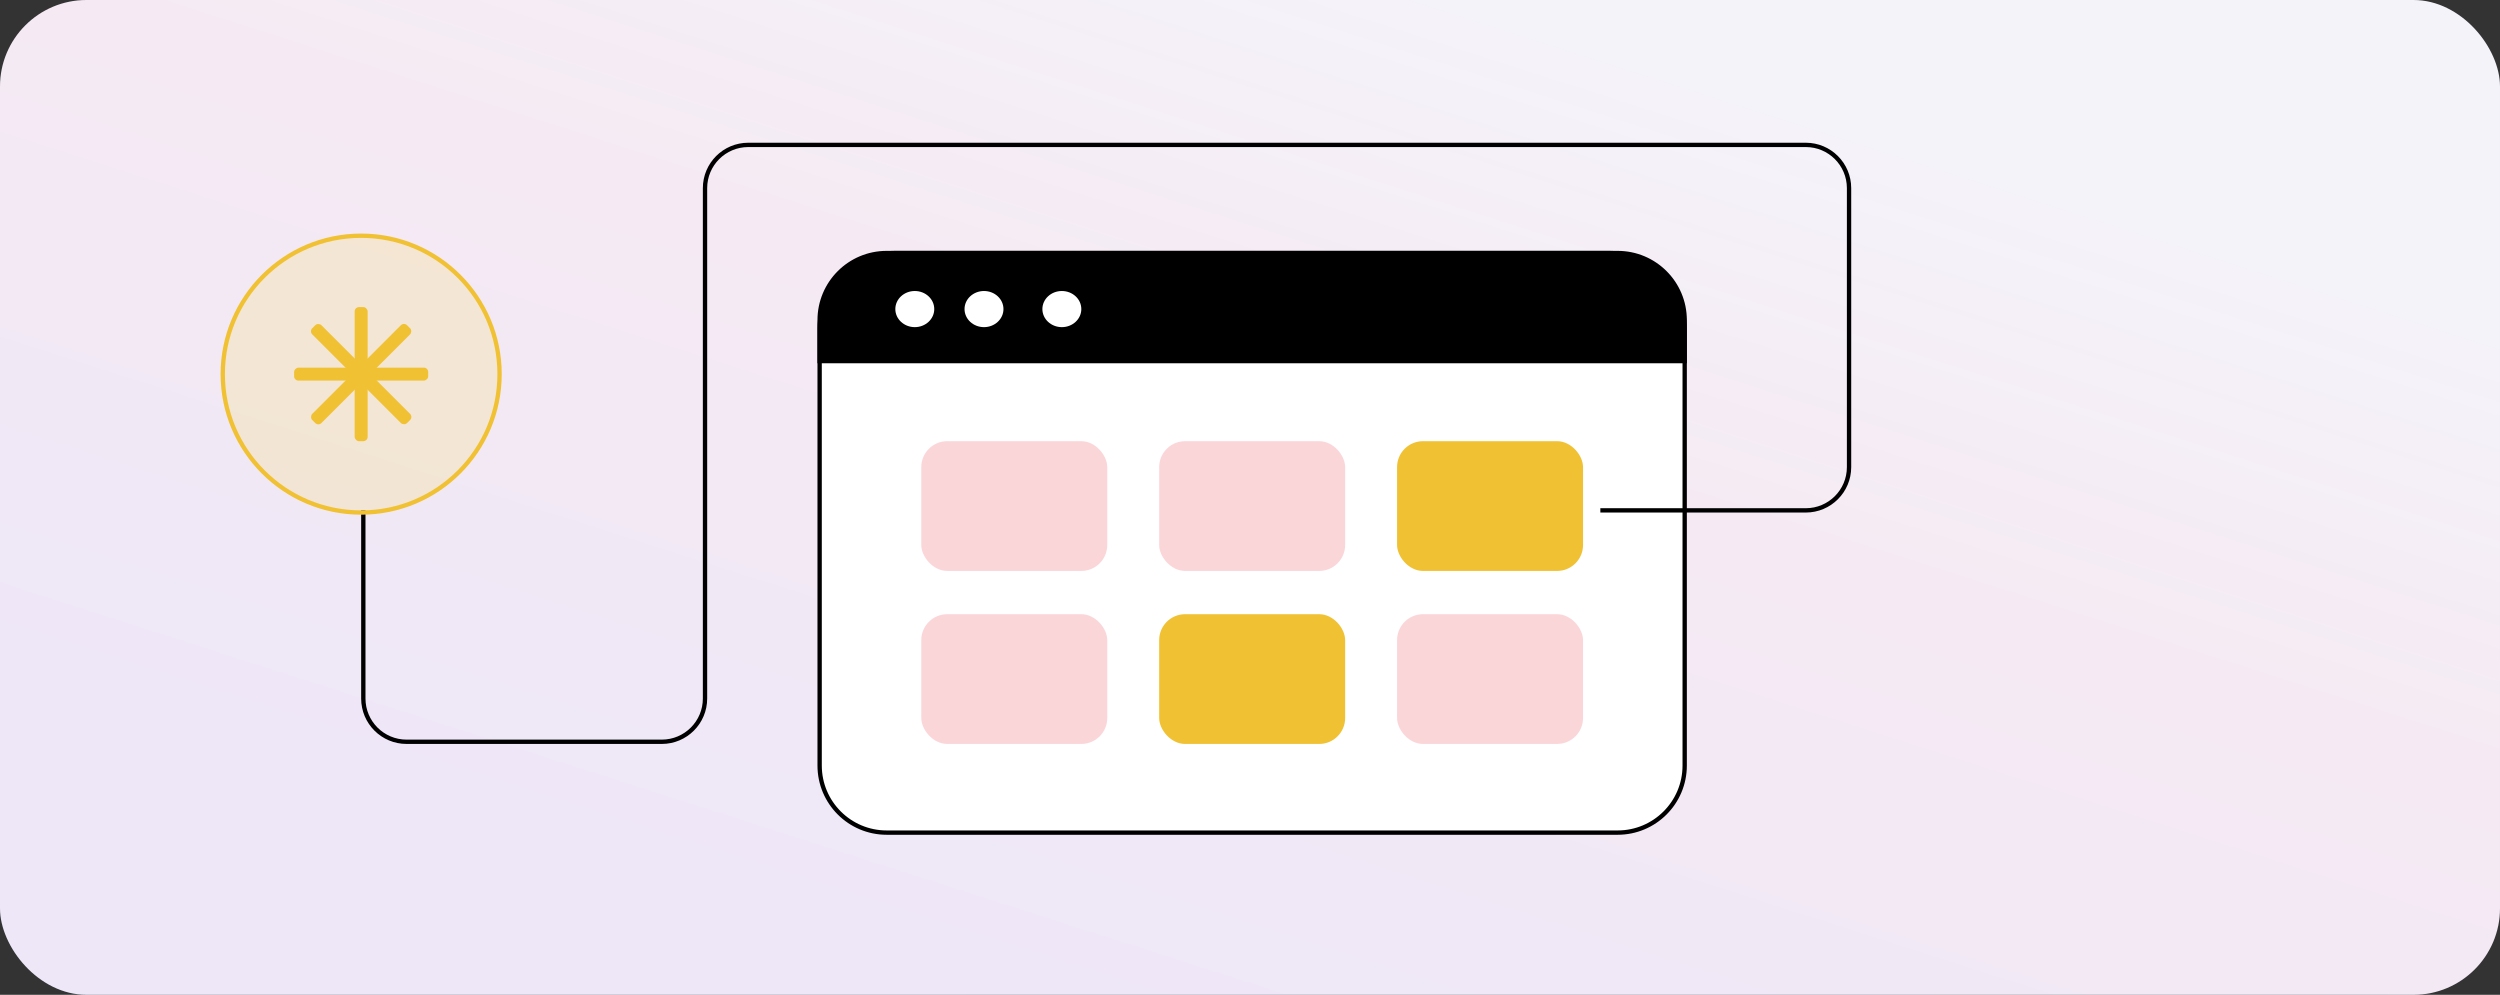 <svg xmlns="http://www.w3.org/2000/svg" width="578" height="230" viewBox="0 0 578 230" fill="none"><rect x="0" y="0" width="578" height="230" fill="#333333" stroke="none"/><rect width="578" height="230" rx="20" fill="#F5F3FA"></rect><rect opacity="0.05" width="578" height="230" rx="20" fill="url(#paint0_linear_1359_391)"></rect><path d="M189.5 74C189.5 65.44 196.44 58.5 205 58.5H374C382.56 58.5 389.5 65.44 389.5 74V177C389.5 185.56 382.56 192.5 374 192.5H205C196.44 192.5 189.5 185.56 189.5 177V74Z" fill="white" stroke="black"></path><path d="M189.5 76C189.5 66.335 197.335 58.5 207 58.5H372C381.665 58.5 389.5 66.335 389.5 76V83.488H189.5V76Z" fill="black" stroke="black"></path><ellipse cx="211.5" cy="71.458" rx="4.5" ry="4.177" fill="white"></ellipse><ellipse cx="227.5" cy="71.458" rx="4.5" ry="4.177" fill="white"></ellipse><ellipse cx="245.5" cy="71.458" rx="4.5" ry="4.177" fill="white"></ellipse><rect x="213" y="102" width="43" height="30" rx="6" fill="#EE3641" fill-opacity="0.2"></rect><rect x="268" y="102" width="43" height="30" rx="6" fill="#EE3641" fill-opacity="0.2"></rect><rect x="323" y="102" width="43" height="30" rx="6" fill="#F1C134"></rect><rect x="213" y="142" width="43" height="30" rx="6" fill="#EE3641" fill-opacity="0.2"></rect><rect x="268" y="142" width="43" height="30" rx="6" fill="#F1C134"></rect><rect x="323" y="142" width="43" height="30" rx="6" fill="#EE3641" fill-opacity="0.2"></rect><path d="M370 118H417.5C423.023 118 427.5 113.523 427.5 108V43.5C427.5 37.977 423.023 33.5 417.5 33.5H173C167.477 33.5 163 37.977 163 43.5V161.5C163 167.023 158.523 171.5 153 171.5H94C88.477 171.5 84 167.023 84 161.5V118" stroke="black"></path><circle cx="83.5" cy="86.5" r="32" fill="#FAD521" fill-opacity="0.15" stroke="#F1C134"></circle><rect x="82" y="71" width="3" height="31" rx="1" fill="#F1C134"></rect><rect x="93.398" y="74.477" width="3" height="31" rx="1" transform="rotate(45 93.398 74.477)" fill="#F1C134"></rect><rect x="99" y="84.998" width="3" height="31" rx="1" transform="rotate(90 99 84.998)" fill="#F1C134"></rect><rect x="95.522" y="96.398" width="3" height="31" rx="1" transform="rotate(135 95.522 96.398)" fill="#F1C134"></rect><defs><linearGradient id="paint0_linear_1359_391" x1="164.183" y1="212.807" x2="242.208" y2="-30.652" gradientUnits="userSpaceOnUse"><stop stop-color="#5F01D3"></stop><stop offset="0.635" stop-color="#F63D74"></stop><stop offset="1" stop-color="#F63D74" stop-opacity="0"></stop></linearGradient></defs></svg>